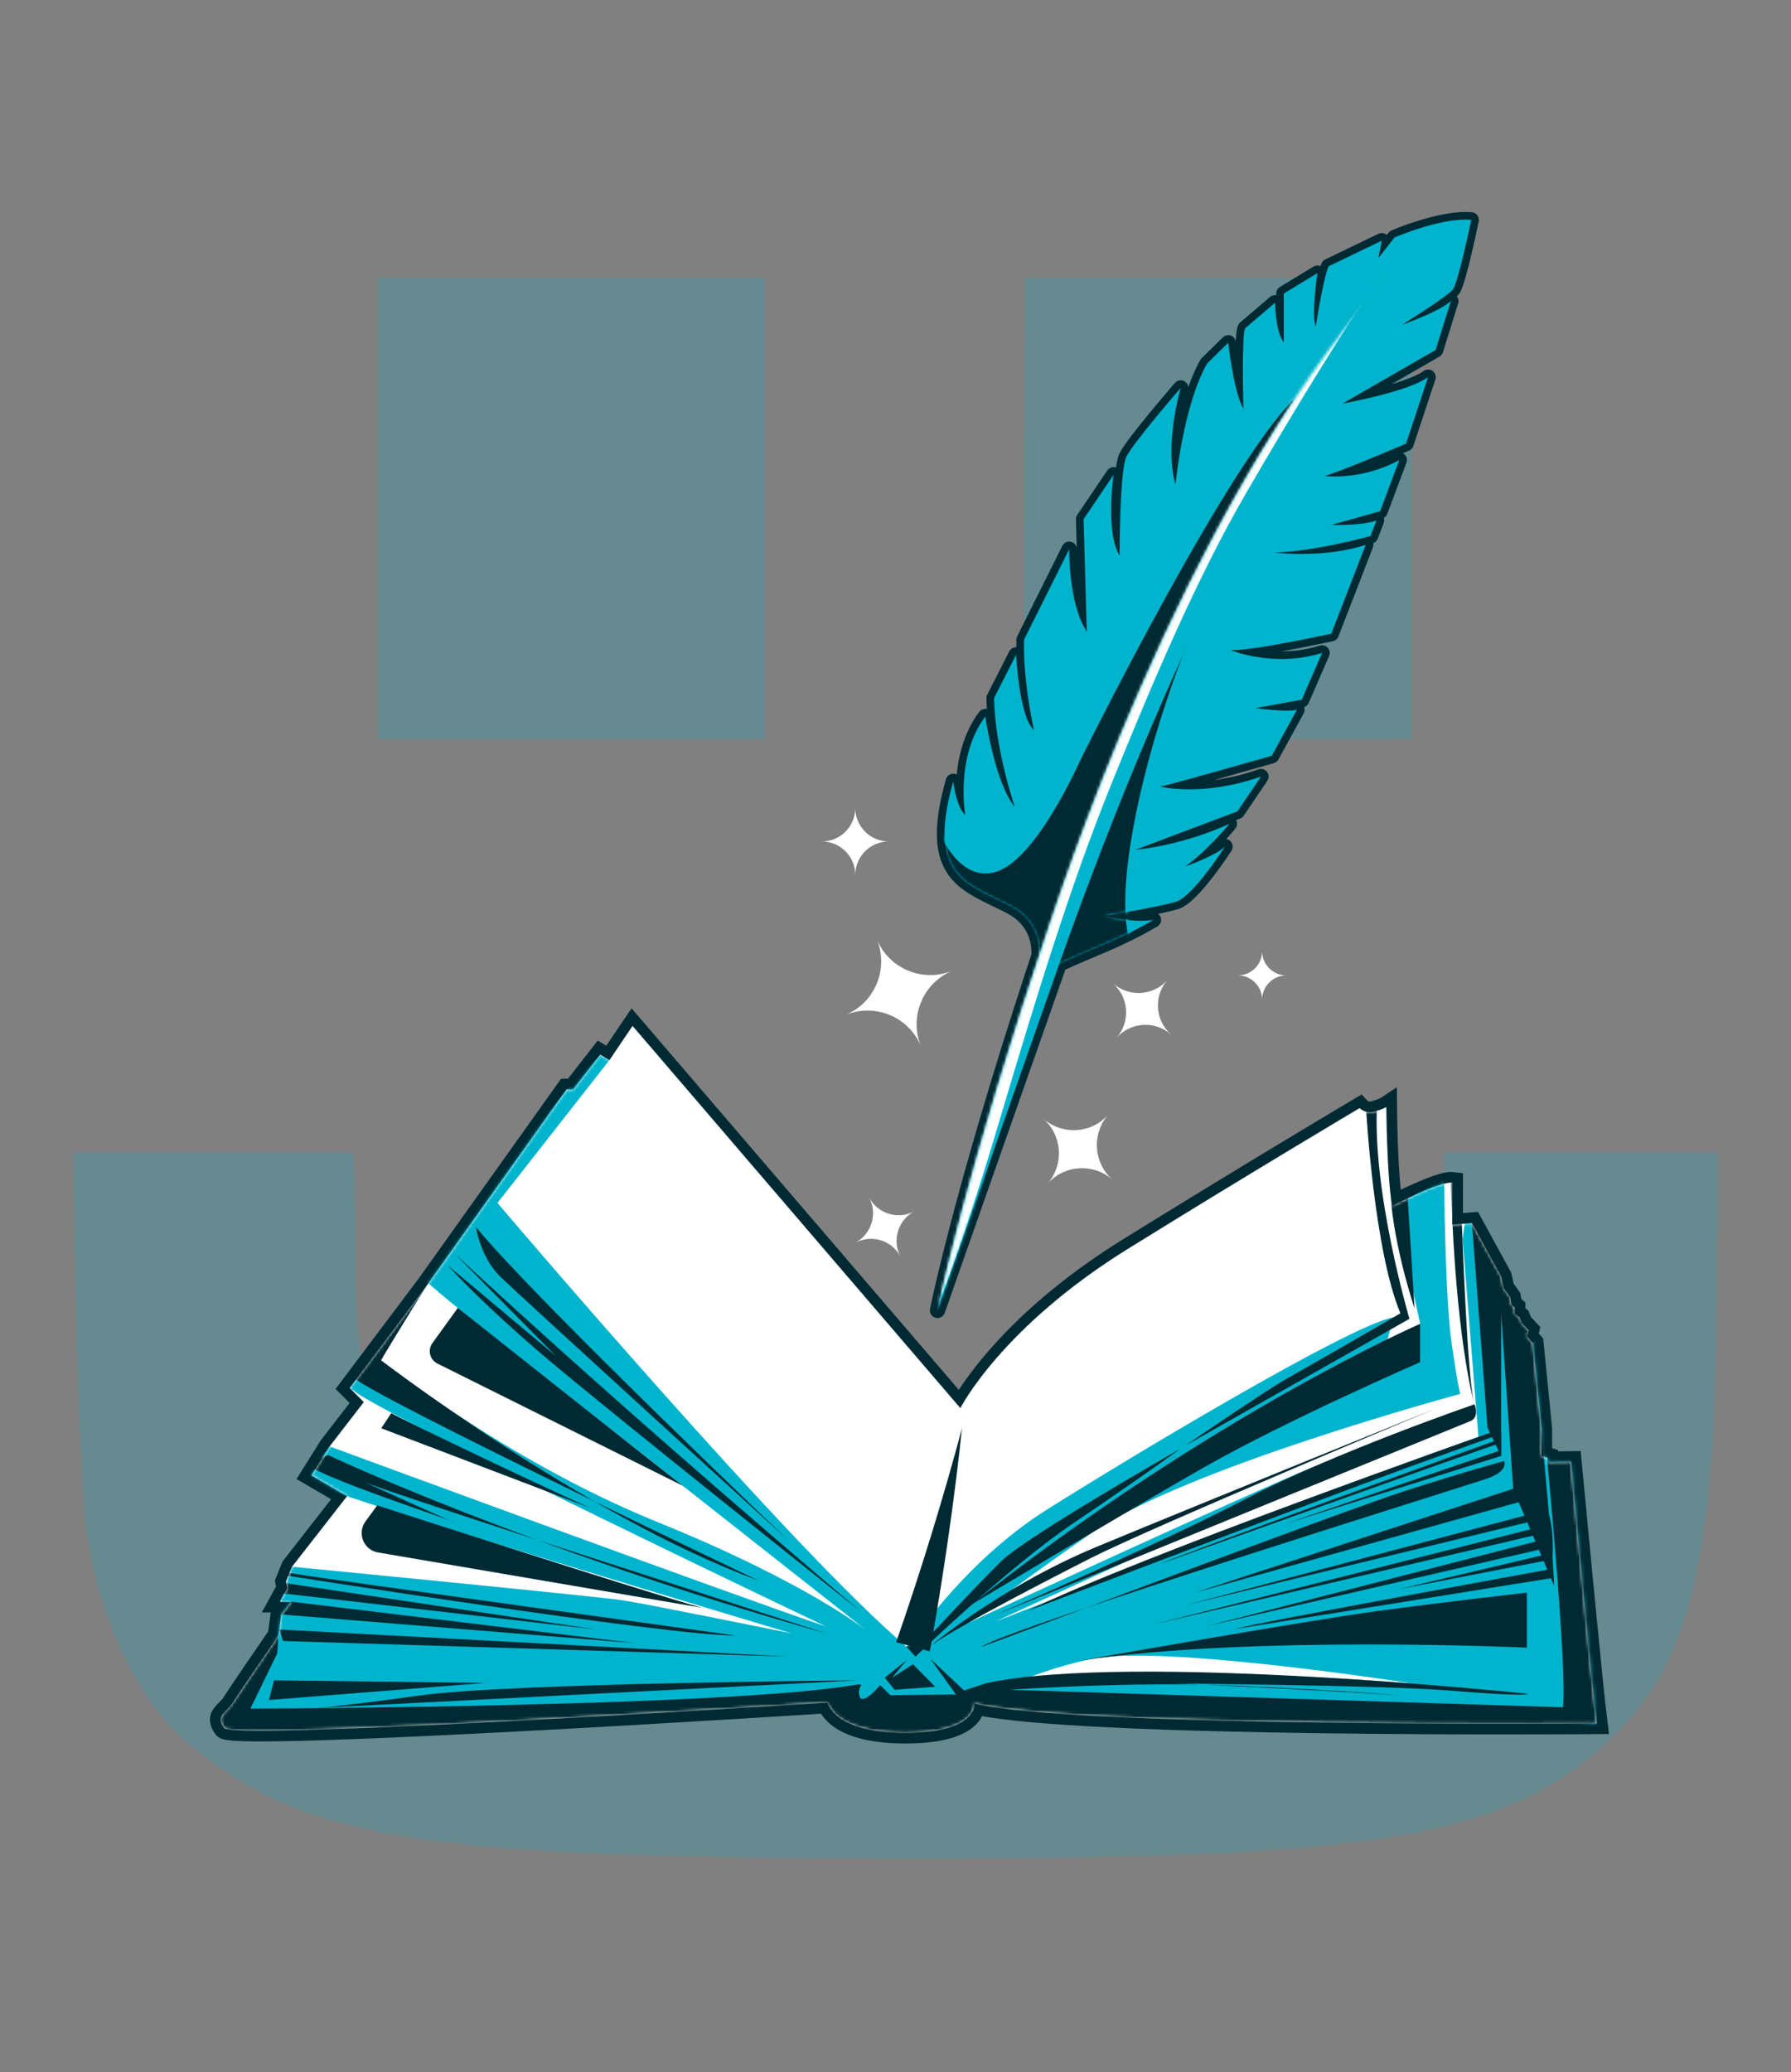 <svg width="586" height="678" viewBox="0 0 586 678" fill="none" xmlns="http://www.w3.org/2000/svg">
<rect x="0" y="0" width="586" height="678" fill="#808080" stroke="none"/>
<g opacity="0.2">
<path d="M250.293 241.774H123.593V91H250.293V241.774ZM462.089 241.774H334.759L335.39 91H462.089V241.774Z" fill="#00B4CD"/>
<path d="M561.897 406.274C561.897 508.177 554.753 542.283 526.807 569.111C493.189 600.929 452.426 608 302.193 608C137.673 608 100.482 602.385 61.821 570.566C43.961 555.801 30.303 525.23 27.572 494.035C26.101 474.903 24.63 436.013 24 377.159H115.611L116.241 397.748C116.241 447.243 118.342 457.849 129.898 467.208C142.085 475.734 151.33 477.814 186.42 478.646C195.034 479.27 212.894 479.27 240.84 479.27L293.789 479.894L397.586 478.438C469.866 476.982 472.597 472.823 472.597 377.159H562.107V406.274H561.897Z" fill="#00B4CD"/>
</g>
<mask id="mask0_8_203" style="mask-type:luminance" maskUnits="userSpaceOnUse" x="72" y="335" width="451" height="232">
<path d="M270.832 557.015C270.832 557.015 76.413 569.557 73.341 565.373C70.27 561.188 74.004 560.537 76.196 557.015C78.388 553.494 91.131 535.02 91.131 535.02L92.01 528.206L95.31 524.022H91.576L93.997 519.62L93.563 517.425L95.538 512.589L113.556 489.496L101.91 482.682L107.836 473.227L119.037 458.708L114.424 454.089L139.91 420.215L185.377 356.434H187.524L196.419 345.047L199.388 346.865L206.969 335.65L314.221 460.686C314.221 460.686 327.569 434.289 369.086 408.554C410.602 382.82 444.869 362.527 444.869 362.527C444.869 362.527 446.684 364.505 449.641 363.682C452.599 362.859 453.592 362.196 453.592 362.196C453.592 362.196 453.752 385.781 455.567 394.527C455.567 394.527 471.051 386.444 475.173 386.935V400.631L481.601 400.14L491.158 417.632L491.98 421.427L494.127 424.399L494.538 426.869L495.611 427.772V429.83L497.176 430.985L497.918 432.802L500.144 435.192L499.653 437.249L501.549 439.399L504.346 467.5V476.303L506.322 476.966V478.395L514.006 478.28C514.006 478.28 520.926 551.848 522.467 563.841C522.467 563.841 351.285 565.27 318.822 557.347C318.822 557.347 319.976 566.916 296.249 566.916C272.521 566.916 270.82 557.015 270.82 557.015H270.832Z" fill="white"/>
</mask>
<g mask="url(#mask0_8_203)">
<path d="M81.905 556.181C82.088 556.169 82.156 555.952 82.248 555.815C83.355 553.426 84.006 550.853 84.782 548.35C87.146 540.267 89.281 532.116 91.382 523.964C91.382 523.953 95.276 512.509 95.276 512.486L95.344 512.292L95.55 512.315C129.519 515.447 164.265 518.58 198.246 522.101C204.115 522.57 212.758 524.353 218.662 525.428C232.181 528 245.677 530.664 259.162 533.35L258.66 535.374C218.388 523.484 178.138 511.514 138.026 499.076C124.963 494.857 111.684 491.119 98.918 486.032L98.496 485.803C98.222 485.643 97.948 485.471 97.674 485.3L96.224 484.362L97.468 482.853L106.432 472.038L107.242 471.067C154.879 488.135 223.72 513.652 270.923 529.829L269.142 534.242C242.88 521.804 216.675 509.274 190.527 496.584C165.236 484.02 139.487 472.256 115.041 458.068L113.808 457.245C113.317 456.879 112.78 456.41 112.301 455.976L110.576 454.421L112.141 452.34C113.648 450.477 120.659 440.851 121.938 439.262L124.29 441.125C148.599 459.977 175.135 476.383 203.053 489.313C210.086 492.594 217.223 495.418 224.405 498.424C242.434 506.095 260.224 514.475 276.86 524.925C280.32 527.131 283.483 529.212 286.783 531.83L282.638 536.952C241.943 504.575 178.355 456.09 138.791 423.416C136.564 421.576 134.224 419.175 132.111 416.854L134.052 414.442C134.155 414.316 182.534 354.102 182.626 353.987L182.751 353.861L193.77 342.463L195.825 340.337L198.349 341.88C199.936 342.875 203.258 344.864 204.868 345.859L202.299 349.14L165.727 395.933L165.635 391.154C176.3 403.65 187.102 416.077 197.915 428.469C222.27 456.227 246.956 483.905 272.636 510.44C280.903 518.831 290.22 528.137 299.103 535.797L293.702 536.163L296.717 532.813L296.374 533.247C307.005 518.34 319.896 505.112 334.762 494.412C359.7 478.04 385.494 463.087 411.39 448.282C421.838 442.451 432.309 436.655 443.19 431.568C447.061 429.83 451.035 427.989 455.225 427.075L461.539 425.577C460.42 429.418 457.703 439.856 456.561 443.869L450.201 439.719L462.11 430.036L460.729 433.991L453.866 402.312L453.706 401.569C453.992 399.408 456.184 386.581 456.481 384.489C461.162 383.597 471.747 381.539 476.417 380.648L476.463 385.438C476.84 408.394 476.703 431.613 481.339 454.124L481.441 454.57L481.487 454.741C481.51 454.821 481.487 454.753 481.487 454.741L481.396 454.49L478.792 459.851C450.247 467.797 421.678 476.68 394.126 487.586C385.562 491.039 377.124 494.64 369.04 498.985C364.359 501.362 359.472 504.586 355.19 507.627C343.109 516.145 330.846 524.742 319.291 533.899L315.203 527.406C334.02 518.774 382.788 496.447 401.102 488.261C410.705 483.985 420.239 479.709 430.048 475.64L433.176 482.522L380.447 509.011C373.082 512.886 361.481 518.191 353.785 521.655L326.929 533.911L324.109 527.234C369.565 510.051 437.333 483.093 482.549 466.917L480.299 470.392L475.253 405.685L475.23 405.33L475.275 404.987C475.755 401.272 477.171 391.394 477.65 387.656C479.968 390.205 518.299 429.098 521.714 432.734C522.456 455.461 524.328 511.594 525.048 533.625C525.55 543.182 525.276 557.256 525.31 566.904V569.968L522.273 569.74L326.473 555.106L308.181 553.734L326.21 550.579C371.278 543.548 417.088 545.217 462.384 548.978L461.939 552.591C433.313 548.258 404.494 544.211 375.548 543.148C369.679 543.056 363.354 543.091 357.553 544.063C344.08 546.772 330.869 551.802 318.971 558.525L283.038 562.217L282.752 562.252L282.501 562.137L267.372 555.186C269.633 555.403 218.821 557.461 219.267 557.553C181.164 559.108 135.639 561.383 97.811 562.103C92.501 562.091 87.135 562.503 81.859 561.863C78.137 560.662 78.24 558.445 81.939 556.181H81.905ZM81.905 556.181C80.683 556.993 79.222 557.976 79.108 559.542C79.256 560.868 80.74 561.394 81.848 561.771C87.112 562.343 92.467 561.874 97.765 561.828C122.063 561.063 146.338 559.794 170.614 558.559C203.121 556.993 235.698 554.923 268.16 553.403L283.346 560.217L282.798 560.125L318.697 556.124C326.587 550.785 341.282 545.171 352.461 542.393L356.982 541.353C361.401 540.553 366.494 540.244 370.958 540.244C401.651 540.438 432.149 544.737 462.487 548.978L462.042 552.591C450.795 551.711 439.491 551.048 428.198 550.568C400.006 549.299 371.746 549.619 343.691 552.717C338.119 553.346 332.479 554.054 327.055 555.038L326.781 550.51L522.661 564.035L519.624 566.87C519.715 560.845 519.544 547.789 519.533 542.005C518.573 516.19 516.473 460.514 515.491 434.14L516.381 436.221L477.628 396.939L483.165 395.098L481.738 405.845C481.704 402.049 487.013 470.769 487.048 469.832L487.265 472.427C441.272 488.935 372.991 516.35 326.713 533.979L323.892 527.303L350.634 515.013C352.895 513.927 365.249 508.348 367.339 507.319C373.527 504.175 422.477 479.435 429.751 475.754L432.879 482.636C423.334 486.638 413.742 490.959 404.208 495.235C372.465 509.525 322.168 532.733 290.517 547.229C301.752 537.992 320.809 522.49 332.422 514.281C341.613 507.742 350.702 500.859 360.305 494.915C363.217 493.165 367.384 490.97 370.433 489.461C404.517 473.364 440.575 462.527 476.726 452.215L474.122 457.576C473.985 457.245 474.019 457.291 473.985 457.199L473.94 457.039L473.871 456.81L473.78 456.445C473.243 454.101 472.604 450.34 472.215 447.939C468.733 427.235 468.916 406.313 468.504 385.438L473.232 389.325L460.706 391.748L463.88 388.467L461.688 402.049L461.654 400.563L468.527 432.231L469.053 434.631C462.772 439.707 451.845 448.613 445.599 453.666C447.198 447.779 450.498 435.775 452.096 429.887L456.641 434.86C454.974 435.226 453.364 435.832 451.765 436.449C439.182 441.742 427.239 448.522 415.261 455.13C394.64 466.722 374.247 478.875 354.071 491.279C347.448 495.395 340.78 499.362 334.66 504.186C322.625 513.641 311.709 525.085 302.826 537.546L302.654 537.798L302.483 537.98L299.457 541.319L296.865 544.188L294.056 541.685C284.99 533.853 275.49 524.376 267.064 515.79C229.189 476.417 193.29 435.192 157.859 393.623L159.766 391.2L196.453 344.51L197.435 349.963L194.466 348.145L199.045 347.562L187.992 358.926C188.894 357.36 139.487 419.346 139.59 418.878L139.533 414.316C140.561 415.402 142.034 416.728 143.461 417.986C182.58 450.431 246.431 499.465 286.692 531.716L282.547 536.837C279.761 534.596 276.427 532.39 273.344 530.401C257.084 520.089 239.626 511.777 221.95 504.175C185.549 489.69 151.465 469.752 120.636 445.572L124.758 445.069L116.685 455.747L116.525 452.112C116.742 452.249 116.891 452.386 117.119 452.569C122.68 456.227 128.663 459.257 134.555 462.412C179.634 485.792 225.455 507.799 271.186 529.909L269.404 534.322C215.933 515.436 160.303 494.583 107.197 474.862L109.206 474.325L100.152 485.06L99.946 482.613C100.106 482.67 100.277 482.762 100.414 482.853L100.688 482.979C113.203 487.998 126.174 491.816 138.962 496.046C178.949 508.816 219.084 521.118 259.242 533.339L258.74 535.362C245.278 532.573 231.804 529.795 218.319 527.108C215.133 526.457 206.341 524.742 203.144 524.262C199.102 523.736 181.792 521.826 177.556 521.369C177.818 521.198 94.34 513.046 95.744 512.612L91.725 524.022C89.555 532.081 87.295 540.29 84.851 548.327C84.04 550.831 83.355 553.391 82.225 555.769C82.133 555.907 82.065 556.124 81.882 556.135L81.905 556.181Z" fill="#002A33"/>
<path d="M258.032 541.993C202.379 540.416 145.642 543.034 89.715 540.793C88.528 537.374 86.906 532.23 85.719 528.777C143.119 531.258 200.952 538.746 258.02 541.993H258.032ZM258.032 541.993C202.014 538.895 146.887 540.45 91.165 537.112L95.173 531.864L96.406 535.625L92.753 532.893C148.085 534.242 202.436 540.393 258.043 541.993H258.032Z" fill="#002A33"/>
<path d="M207.609 537.557C179.372 535.18 150.495 535.728 121.801 534.196C109.275 533.568 96.669 532.584 84.235 531.578C86.895 528.297 90.949 523.027 93.563 519.78C113.545 522.158 134.144 525.188 153.84 528.869C172.007 532.184 189.751 535.408 207.609 537.546V537.557ZM207.609 537.557C169.723 532.813 132.385 532.847 94.819 527.977L98.427 526.491L95.139 530.675L92.33 524.216C131.072 526.971 168.593 534.562 207.609 537.557Z" fill="#002A33"/>
<path d="M240.562 535.065C192.057 528.377 143.381 525.816 95.116 518.717C94.225 518.58 92.947 518.511 92.604 518.5C94.99 517.974 96.075 514.784 94.636 512.806C94.579 512.726 94.465 512.566 94.282 512.372L91.987 511.149C126.608 516.579 168.809 523.576 203.361 529.44C215.739 531.452 228.07 533.865 240.562 535.065ZM240.562 535.065C221.699 535.58 202.859 533.27 184.099 531.51C152.87 528.194 121.789 523.816 90.743 519.06L89.373 518.854L88.436 517.836C85.822 514.875 87.957 510.76 91.725 510.577C141.463 516.099 191.166 528.046 240.539 535.077L240.562 535.065Z" fill="#002A33"/>
<path d="M92.01 517.745C126.471 520.169 161.353 524.124 195.677 529.166L194.638 537.077C185.903 536.083 177.179 535.019 168.455 533.911C142.536 530.504 115.909 526.548 90.263 521.381L89.738 521.278L89.989 520.878L91.999 517.734L92.01 517.745ZM92.01 517.745L90.617 521.198L90.355 520.695C103.075 521.026 117.165 521.929 129.93 522.81C151.728 524.456 173.891 526.582 195.562 529.143L194.523 537.054C160.052 531.864 126.219 525.336 92.033 517.734L92.01 517.745Z" fill="#002A33"/>
<path d="M506.276 513.561C478.37 519.174 435.152 527.474 407.702 533.408L406.15 533.773L404.779 534.139L404.06 531.636C429.728 527.177 481.384 518.363 507.064 514.03L505.123 516.03C505.705 509.205 506.413 501.545 503.936 495.098C503.285 493.954 503.228 493.657 501.949 492.948C499.871 491.668 496.879 490.159 494.984 489.701C499.768 488.604 390.838 524.422 391.991 524.182L390.084 517.882L495.943 487.884L499.071 487.003C499.814 488.753 501.481 492.651 502.234 494.434L503.913 498.379L499.756 499.488L389.114 528.926L387.195 521.312C415.478 514.407 472.364 500.608 500.658 493.806L507.487 492.159C506.859 494.149 505.043 499.705 504.449 501.58L503.776 503.66L501.663 504.186C470.903 511.926 408.924 527.44 378.152 535.1L376.405 527.897C409.187 520.34 471.942 505.958 504.723 498.482C505.363 500.848 506.265 504.163 506.904 506.519L503.798 507.296L395.097 534.459L393.955 529.749L449.196 517.528L504.472 505.467L505.865 505.158L506.082 506.541C506.196 507.296 506.47 509.011 506.573 509.742L505.397 510.005C492.723 512.841 472.387 517.436 459.907 520.215C459.256 520.352 457.931 520.66 457.281 520.798C456.059 520.981 457.269 518.18 456.869 519.346L457.258 519.277C473.631 516.259 490.017 513.389 506.345 510.44V510.497L506.253 513.561H506.276ZM506.276 513.561V510.497C490.382 513.984 473.837 517.356 457.749 520.695L457.372 520.775C456.961 521.918 458.114 519.266 456.995 519.323C460.169 518.557 465.365 517.254 468.619 516.453L480.688 513.458L504.815 507.467L503.833 508.954L503.479 506.976L505.077 508.05C477.674 514.704 422.478 527.966 395.051 534.471L393.909 529.761L502.246 501.168L499.985 505.078L499.425 503.1L503.205 505.341C472.044 512.795 409.278 527.737 378.106 535.111L376.359 527.909C407.12 520.055 468.996 504.324 499.756 496.549L496.97 499.167L497.85 496.435L502.52 501.465C474.259 508.371 417.339 522.158 389.056 528.949L387.138 521.335L497.884 492.285L495.406 497.338L493.556 492.914L497.964 495.04L391.877 524.227L389.97 517.928C390.632 517.757 494.241 484.568 494.801 484.42C496.856 484.523 498.683 485.414 500.464 486.26C502.862 487.609 504.963 488.387 506.961 490.49C510.615 495.315 510.421 501.763 510.467 507.387C510.387 511.057 510.033 514.727 509.53 518.397L507.806 518.66L456.15 526.514L404.471 534.231L403.752 531.727C404.631 531.475 406.252 531.087 407.132 530.927C439.457 524.707 473.848 519.014 506.253 513.572L506.276 513.561Z" fill="#002A33"/>
<path d="M447.038 363.728C448.5 374.806 450.132 385.872 452.199 396.836C454.448 408.36 456.903 420.204 461.813 430.79C451.936 436.838 434.078 447.596 424.099 453.483C412.612 460.537 401.045 468.746 389.924 476.314L385.733 469.58C402.655 459.954 423.859 448.145 441.066 438.793C445.668 436.243 454.997 431.225 459.644 428.755L458.194 432.345C455.111 420.501 452.838 408.634 451.206 396.539C449.733 384.5 448.865 372.256 450.304 360.184L450.852 360.435L447.038 363.728ZM447.038 363.728L450.406 359.978L450.943 359.372V360.229C451 372.256 452.838 384.123 455.236 395.864C457.805 408.325 461.048 420.775 464.862 432.871C453.832 439.559 437.538 448.979 426.302 455.576C415.546 461.646 400.303 470.575 389.627 476.485L385.437 469.752C397.117 462.012 408.193 454.078 420.491 447.116C429.488 442.062 447.677 432.082 456.755 427.189L455.567 430.756C453.398 425.245 452.245 419.655 451.16 414.087C448.146 397.487 447.084 380.568 447.027 363.716L447.038 363.728Z" fill="#002A33"/>
<path d="M123.422 447.481C125.991 437.158 131.483 427.395 136.633 418.157L142.89 422.65C134.977 433.019 126.436 442.806 116.708 451.563L114.744 448.808C117.553 448.339 120.396 448.099 123.422 447.493V447.481ZM123.422 447.481C119.871 449.997 114.824 452.775 110.816 454.832C118.135 441.548 126.962 429.155 136.907 417.769L143.164 422.261C137.272 431.156 130.558 439.536 123.422 447.481Z" fill="#002A33"/>
<path d="M122.463 443.377C163.055 469.649 204.252 495.966 249.514 513.366L246.442 520.672C213.01 504.723 179.394 488.044 146.921 470.255C136.416 464.367 125.694 458.719 115.852 451.746L114.893 450.877L114.402 450.431L114.904 449.985L122.463 443.366V443.377ZM122.463 443.377C120.099 445.984 117.918 448.499 115.795 450.9L115.806 450.008L116.651 450.614L117.633 451.185C125.888 455.701 140.321 462.081 148.976 466.185C180.342 480.601 218.913 498.619 249.856 513.504L246.785 520.809C223.777 512.052 202.071 500.173 181.358 486.98C160.805 473.742 140.96 459.36 122.474 443.377H122.463Z" fill="#002A33"/>
<path d="M194.763 493.954C182.831 490.707 171.379 485.872 159.926 481.253C148.907 476.611 137.866 471.787 127.179 466.402L126.608 466.093L126.276 465.899C126.197 465.853 125.945 465.705 125.728 465.556L131.346 464.527C130.25 466.185 129.165 467.843 128.058 469.477L126.162 463.533C149.341 472.256 172.441 483.448 194.763 493.943V493.954ZM194.763 493.954C169.426 485.929 143.278 478.966 118.683 469.249C120.533 466.459 122.84 462.835 124.724 460.114L130.341 459.085C130.284 459.04 130.193 458.994 130.284 459.04C130.387 459.108 130.775 459.314 130.889 459.371C152.481 470.243 173.993 481.573 194.752 493.954H194.763Z" fill="#002A33"/>
<path d="M107.277 476.017C160.84 497.27 215.921 515.241 271.425 530.698L269.199 538.095C223.435 523.587 172.703 507.216 127.681 491.13C124.552 489.987 121.447 488.867 118.215 487.575L120.476 482.339C127.247 485.551 142.331 492.891 148.908 495.875C149.056 495.944 149.067 495.932 148.908 495.898C148.793 495.875 148.668 495.852 148.542 495.852C148.188 495.909 148.816 495.715 147.663 496.001C145.014 500.677 148.085 499.305 147.012 499.499C147.104 499.59 147.195 499.682 147.309 499.739C147.537 499.853 147.412 499.785 147.378 499.773C146.476 499.396 144.466 498.63 143.53 498.287C135.457 495.178 127.224 492.057 119.232 488.741C114.413 486.706 109.572 484.683 104.913 482.293C103.235 481.39 101.488 480.51 100.06 479.058L100.517 478.864L107.254 476.028L107.277 476.017ZM107.277 476.017L100.825 479.458L100.928 478.921C106.729 482.476 113.694 484.202 120.077 486.535C126.665 488.73 133.265 490.856 139.899 492.925C141.588 493.451 145.745 494.755 147.366 495.303C148.165 495.601 149.193 495.806 149.89 496.378C148.828 496.584 151.922 495.212 149.262 499.911C148.097 500.208 148.713 500.013 148.348 500.059C147.891 500.036 147.457 499.842 147.035 499.693C137.295 495.749 127.75 491.691 118.124 487.529L120.385 482.293C168.182 497.876 223.72 514.864 271.563 530.744L269.336 538.141C255.406 534.139 241.578 529.806 227.819 525.268C186.702 511.515 145.916 495.749 107.277 476.028V476.017Z" fill="#002A33"/>
<path d="M508.457 518.74C504.015 508.268 498.946 497.956 494.264 487.426C492.574 470.826 490.599 446.693 489.08 429.807L493.236 429.658C493.362 438.496 494.001 480.601 494.116 488.581C491.604 483.505 486.591 473.376 484.102 468.357L483.873 467.9L483.828 467.328C482.343 450.637 479.466 417.094 478.084 400.403L481.875 403.661L478.587 403.935L481.864 400.266C482.789 418.592 483.417 437.032 485.552 455.244L485.815 456.936C485.929 457.37 486.02 457.816 486.111 458.251L478.724 460.537C477.616 456.536 476.885 452.637 476.166 448.602C472.364 425.028 470.594 401.352 470.811 377.446C470.925 375.514 471.085 373.068 472.843 371.753C474.785 370.221 477.73 370.896 478.941 373.034C479.637 374.223 479.877 375.4 480.197 376.612C480.893 379.539 481.339 382.568 481.818 385.495C480.87 385.986 463.903 394.698 462.384 395.487L464.474 391.794C465.616 410.578 467.134 437.924 468.196 456.845C462.087 436.392 439.879 381.539 458.788 365.305C459.199 364.928 460.089 364.505 460.592 364.196L461.733 364.402L482.138 368.095L483.565 368.358L484.25 369.558C492.152 383.254 507.989 410.852 515.799 424.594L516.61 426.023L515.536 427.177L502.953 440.656L503.433 439.216C505.374 465.705 507.897 492.194 508.491 518.751L508.457 518.74ZM508.457 518.74C506.687 496.321 502.166 462.275 499.676 439.582L499.585 438.793L500.156 438.141L512.282 424.239L512.019 426.823C503.73 413.356 487.185 386.181 478.998 372.656L481.11 374.108L460.637 370.873L462.773 370.507C462.887 370.438 462.852 370.461 462.841 370.473C462.773 370.564 462.658 370.598 462.578 370.701C452.679 381.505 462.259 413.847 466.369 426.812L459.107 428.252C458.422 418.043 457.212 399.968 456.584 389.771C457.109 389.508 474.499 380.453 475.709 379.836L473.643 383.94C473.334 382.111 472.98 380.19 472.569 378.475C472.432 377.915 472.318 377.458 472.135 376.978C472.193 377.104 472.364 377.355 472.478 377.504C474.042 379.504 477.525 379.127 478.644 376.863L478.758 376.612C478.918 376.155 478.815 376.406 478.792 376.703C478.29 388.502 479.34 400.78 479.968 412.647C481.03 427.109 482.4 441.571 485.495 455.736C485.7 456.627 485.94 457.611 486.146 458.354L478.758 460.64C478.084 458.068 477.73 455.141 477.468 452.557C475.732 434.094 475.298 415.608 474.67 397.099C476.337 396.984 479.683 396.744 481.339 396.63L484.89 396.379L485.129 399.888C486.294 416.58 488.544 450.214 489.605 466.917L489.331 465.876L493.682 475.159L488.395 476.371L489.092 429.693L493.248 429.544C493.979 445.927 495.52 471.707 495.977 486.74C500.179 497.327 504.015 508.13 508.48 518.774L508.457 518.74Z" fill="#002A33"/>
<path d="M279.395 551.288C263.101 553.769 246.614 554.672 230.171 555.632C197.252 557.324 164.311 558.067 131.358 558.765C114.63 559.096 97.914 559.336 81.174 559.485L81.505 558.81L90.195 540.724L90.138 540.919L90.549 534.974L91.542 535.408L60.77 569.031V567.876L68.283 575.742C62.985 575.239 263.044 562.514 261.32 562.526L326.427 573.741L325.788 573.707C374.703 570.186 473.289 563.372 522.216 560.091L518.722 564.206L510.101 478.658L514.052 482.19L506.367 482.316L510.215 478.006C512.43 504.038 515.433 530.035 515.491 556.204C515.376 557.781 515.114 561.04 515 562.629C467.945 561.131 377.261 558.033 330.229 556.295L330.092 549.356C351.456 548.041 372.751 547.515 394.137 548.064C415.535 548.83 436.648 550.179 457.977 551.917L457.589 557.244C427.947 555.266 398.259 553.403 368.583 552.305C358.786 552.031 348.932 551.528 339.158 552.248L338.919 548.533C385.916 549.447 433.028 549.116 479.934 552.603C486.34 553.06 493.43 553.814 499.482 553.529C499.448 553.563 499.505 553.494 499.345 553.654C499.288 553.883 499.06 553.677 499.277 554.512L499.859 554.889C452.085 550.019 404.014 546.2 355.966 547.378C347.265 547.812 336.898 548.315 328.368 549.813C328.368 549.813 322.853 550.716 322.91 550.705L315.443 553.117L315.386 553.14L315.34 553.106L304.367 542.748L304.481 542.645L312.817 554.317L312.885 554.409H312.771C312.771 554.409 291.293 554.615 291.282 554.592L287.936 551.288C286.794 552.763 285.219 554.386 283.517 555.403C282.935 555.712 282.216 555.998 281.576 555.678C280.754 554.375 280.903 552.66 281.69 551.379C281.782 551.311 281.793 551.162 281.656 551.128C280.914 550.956 280.126 551.173 279.384 551.265L279.395 551.288ZM279.395 551.288C280.138 551.196 280.925 550.979 281.668 551.139C281.805 551.162 281.805 551.334 281.702 551.402C280.925 552.671 280.788 554.409 281.599 555.678C282.227 555.987 282.935 555.701 283.517 555.392C285.276 554.386 286.669 552.728 287.982 551.265L291.339 554.557C291.236 554.535 312.817 554.306 312.794 554.295L312.748 554.386L304.39 542.736L304.504 542.633C304.504 542.633 315.774 553.128 315.408 552.934L322.876 550.499L328.357 549.584C336.863 548.064 347.288 547.515 355.978 547.069C404.071 545.594 452.154 549.093 500.042 553.357L500.533 553.403L500.624 553.734C500.864 554.603 500.601 554.409 500.521 554.66C500.339 554.843 500.373 554.786 500.316 554.832C500.247 554.878 500.156 554.912 500.087 554.946C499.242 555.175 498.352 555.152 497.495 555.186C491.592 555.221 485.7 554.786 479.82 554.409C432.925 551.562 385.882 552.534 338.93 552.26L338.69 548.544L342.538 548.224C361.196 547.561 379.842 548.487 398.476 549.104C418.31 549.882 438.12 550.83 457.943 551.905L457.554 557.233C447.027 556.467 436.396 555.906 425.812 555.403C394.069 553.586 362.303 553.997 330.629 556.272L330.492 549.333C375.583 550.522 466.438 553.151 511.517 554.569L507.475 557.976C507.909 551.574 507.429 545.103 507.11 538.666C505.854 517.265 504.004 495.829 502.04 474.473C505.488 474.416 510.683 474.371 513.972 474.325L517.58 474.279L517.923 477.857L526.212 563.429L526.589 567.316L522.718 567.545C473.357 570.46 374.852 576.439 325.514 578.966L260.567 566.87C263.067 566.927 67.233 577.205 67.701 577.251L67.267 577.274L66.981 576.965L59.571 568.997L59.034 568.414L59.571 567.842L90.743 534.596L91.862 533.408L91.736 535.031L91.268 540.964V541.067L91.222 541.159L82.385 559.176L81.962 558.502C98.439 558.49 114.915 558.387 131.392 558.193C164.345 557.816 197.287 557.027 230.205 555.461C246.648 554.546 263.136 553.689 279.43 551.253L279.395 551.288Z" fill="#002A33"/>
</g>
<path d="M270.832 557.015C270.832 557.015 76.413 569.557 73.341 565.373C70.27 561.188 74.004 560.537 76.196 557.015C78.388 553.494 91.131 535.02 91.131 535.02L92.01 528.206L95.31 524.022H91.576L93.997 519.62L93.563 517.425L95.538 512.589L113.556 489.496L101.91 482.682L107.836 473.227L119.037 458.708L114.424 454.089L139.91 420.215L185.377 356.434H187.524L196.419 345.047L199.388 346.865L206.969 335.65L314.221 460.686C314.221 460.686 327.569 434.289 369.086 408.554C410.602 382.82 444.869 362.527 444.869 362.527C444.869 362.527 446.684 364.505 449.641 363.682C452.599 362.859 453.592 362.196 453.592 362.196C453.592 362.196 453.752 385.781 455.567 394.527C455.567 394.527 471.051 386.444 475.173 386.935V400.631L481.601 400.14L491.158 417.632L491.98 421.427L494.127 424.399L494.538 426.869L495.611 427.772V429.83L497.176 430.985L497.918 432.802L500.144 435.192L499.653 437.249L501.549 439.399L504.346 467.5V476.303L506.322 476.966V478.395L514.006 478.28C514.006 478.28 520.926 551.848 522.467 563.841C522.467 563.841 351.285 565.27 318.822 557.347C318.822 557.347 319.976 566.916 296.249 566.916C272.521 566.916 270.82 557.015 270.82 557.015H270.832Z" stroke="#002A33" stroke-width="7" stroke-miterlimit="10"/>
<path d="M270.832 557.015C270.832 557.015 76.413 569.557 73.341 565.373C70.27 561.188 74.004 560.537 76.196 557.015C78.388 553.494 91.131 535.02 91.131 535.02L92.01 528.206L95.31 524.022H91.576L93.997 519.62L93.563 517.425L95.538 512.589L113.556 489.496L101.91 482.682L107.836 473.227L119.037 458.708L114.424 454.089L139.91 420.215L185.377 356.434H187.524L196.419 345.047L199.388 346.865L206.969 335.65L314.221 460.686C314.221 460.686 327.569 434.289 369.086 408.554C410.602 382.82 444.869 362.527 444.869 362.527C444.869 362.527 446.684 364.505 449.641 363.682C452.599 362.859 453.592 362.196 453.592 362.196C453.592 362.196 453.752 385.781 455.567 394.527C455.567 394.527 471.051 386.444 475.173 386.935V400.631L481.601 400.14L491.158 417.632L491.98 421.427L494.127 424.399L494.538 426.869L495.611 427.772V429.83L497.176 430.985L497.918 432.802L500.144 435.192L499.653 437.249L501.549 439.399L504.346 467.5V476.303L506.322 476.966V478.395L514.006 478.28C514.006 478.28 520.926 551.848 522.467 563.841C522.467 563.841 351.285 565.27 318.822 557.347C318.822 557.347 319.976 566.916 296.249 566.916C272.521 566.916 270.82 557.015 270.82 557.015H270.832Z" fill="white"/>
<mask id="mask1_8_203" style="mask-type:luminance" maskUnits="userSpaceOnUse" x="72" y="335" width="451" height="232">
<path d="M270.832 557.015C270.832 557.015 76.413 569.557 73.341 565.373C70.27 561.188 74.004 560.537 76.196 557.015C78.388 553.494 91.131 535.02 91.131 535.02L92.01 528.206L95.31 524.022H91.576L93.997 519.62L93.563 517.425L95.538 512.589L113.556 489.496L101.91 482.682L107.836 473.227L119.037 458.708L114.424 454.089L139.91 420.215L185.377 356.434H187.524L196.419 345.047L199.388 346.865L206.969 335.65L314.221 460.686C314.221 460.686 327.569 434.289 369.086 408.554C410.602 382.82 444.869 362.527 444.869 362.527C444.869 362.527 446.684 364.505 449.641 363.682C452.599 362.859 453.592 362.196 453.592 362.196C453.592 362.196 453.752 385.781 455.567 394.527C455.567 394.527 471.051 386.444 475.173 386.935V400.631L481.601 400.14L491.158 417.632L491.98 421.427L494.127 424.399L494.538 426.869L495.611 427.772V429.83L497.176 430.985L497.918 432.802L500.144 435.192L499.653 437.249L501.549 439.399L504.346 467.5V476.303L506.322 476.966V478.395L514.006 478.28C514.006 478.28 520.926 551.848 522.467 563.841C522.467 563.841 351.285 565.27 318.822 557.347C318.822 557.347 319.976 566.916 296.249 566.916C272.521 566.916 270.82 557.015 270.82 557.015H270.832Z" fill="white"/>
</mask>
<g mask="url(#mask1_8_203)">
<path d="M81.905 556.181C83.047 556.684 91.576 524.01 91.576 524.01L95.527 512.578C95.527 512.578 195.266 522.261 203.829 523.576C212.393 524.89 258.968 534.379 258.968 534.379C258.968 534.379 103.44 487.941 98.827 483.985L107.836 473.204C107.836 473.204 240.79 522.204 270.181 532.093C270.181 532.093 120.579 460.88 114.424 454.067L122.474 443.366C122.474 443.366 164.288 477.343 215.042 497.921C265.785 518.511 284.682 534.345 284.682 534.345C284.682 534.345 238.929 498.379 214.574 479.138C190.219 459.897 141.897 422.616 136.838 416.671L185.389 356.399L196.43 345.013L199.399 346.83L162.769 393.566C162.769 393.566 258.877 506.85 296.603 538.735L299.628 535.397C299.628 535.397 316.539 510.28 342.47 493.931C368.401 477.583 441.409 433.602 455.967 430.962L452.747 442.783L464.668 433.099L457.806 401.432L459.998 387.85L472.524 385.426C472.524 385.426 472.741 424.136 474.944 439.319C477.137 454.49 477.799 456.033 477.799 456.033C477.799 456.033 387.492 480.372 357.039 501.602C326.587 522.832 316.859 530.915 316.859 530.915C316.859 530.915 409.609 488.101 431.509 479.138L368.675 510.806L325.457 530.595C325.457 530.595 450.075 482.133 464.679 476.908C479.283 471.684 483.725 470.106 483.725 470.106L478.553 405.41L480.003 394.664L518.665 434.037L522.513 543.136V566.893L326.667 552.82C326.667 552.82 345.998 549.081 381.806 547.984C417.613 546.886 462.247 550.796 462.247 550.796C462.247 550.796 380.219 537.923 357.176 542.736C334.134 547.549 318.868 557.335 318.868 557.335L282.946 561.188L267.794 554.306C267.794 554.306 88.322 563.829 81.951 561.851C75.579 559.874 81.951 556.192 81.951 556.192L81.905 556.181Z" fill="#00B4CD"/>
<path d="M258.032 541.993L92.615 536.883L91.371 533.122L258.032 541.993Z" fill="#002A33"/>
<path d="M207.609 537.557L92.01 528.194L95.299 524.021L207.609 537.557Z" fill="#002A33"/>
<path d="M240.562 535.065C240.562 535.065 105.301 516.419 97.719 515.104C90.138 513.789 91.371 515.104 91.371 515.104C91.371 515.104 219.963 535.397 240.562 535.065Z" fill="#002A33"/>
<path d="M92.01 517.745L195.094 533.122L90.309 521.049L92.01 517.745Z" fill="#002A33"/>
<path d="M506.276 513.561C506.276 513.561 407.679 531.498 404.277 532.927L507.44 516.339C507.44 516.339 510.261 495.097 503.889 491.142C497.518 487.186 495.097 487.072 495.097 487.072L390.974 521.049L496.947 491.45L498.808 495.863L388.12 525.107L501.583 497.612L500.704 500.345L377.25 531.475L502.462 502.22L503.01 504.198L394.491 532.081L504.769 506.736L505.1 508.713C505.1 508.713 456.766 520.146 457.097 520.043C457.428 519.94 506.31 510.474 506.31 510.474L506.264 513.538L506.276 513.561Z" fill="#002A33"/>
<path d="M447.038 363.728C447.038 363.728 449.642 409.366 458.205 429.658C458.205 429.658 440.735 439.89 420.639 451.266C413.937 455.061 387.686 473.044 387.686 473.044L461.163 431.476C461.163 431.476 448.637 389.085 450.623 360.218L447.038 363.739V363.728Z" fill="#002A33"/>
<path d="M123.422 447.481C123.205 446.818 139.898 420.204 139.898 420.204L115.349 450.442L123.422 447.47V447.481Z" fill="#002A33"/>
<path d="M122.463 443.377C122.463 443.377 190.31 495.806 248.143 517.093C248.143 517.093 121.115 456.547 115.349 450.454L122.463 443.389V443.377Z" fill="#002A33"/>
<path d="M194.763 493.954C194.272 494.32 130.341 463.967 128.035 462.321L124.735 467.271L194.752 493.954H194.763Z" fill="#002A33"/>
<path d="M107.277 476.017C107.277 476.017 172.829 506.964 270.386 534.413C270.386 534.413 130.513 489.541 119.3 484.922C119.3 484.922 148.953 498.413 148.462 497.933C147.971 497.452 104.639 483.265 100.688 479.149L107.277 476.017Z" fill="#002A33"/>
<path d="M508.457 518.74L495.109 487.072L491.158 429.67V476.348L486.705 467.111L481.601 400.14L478.313 400.391C478.313 400.391 480.117 452.272 482.423 459.44C482.423 459.44 477.148 441.708 475.173 398.985C473.197 356.262 477.479 383.311 477.479 383.311L460.591 392.046L462.818 428.023C462.818 428.023 455.956 407.857 454.871 389.816C453.786 371.776 461.174 367.649 461.174 367.649L481.612 371.113L513.892 425.714L501.537 439.41C501.537 439.41 508.617 510.508 508.457 518.751V518.74Z" fill="#002A33"/>
<path d="M279.395 551.288C237.102 558.501 81.928 559.005 81.928 559.005L90.697 540.953L91.131 535.019L60.153 568.448L67.621 576.37L260.932 564.709L325.959 576.37L522.456 563.829L513.995 478.269L506.31 478.383C506.31 478.383 512.899 547.561 511.368 558.559L330.355 552.842C330.355 552.842 369.896 549.984 404.825 551.528C439.753 553.071 457.771 554.603 457.771 554.603C457.771 554.603 355.623 548.224 338.93 550.419C338.93 550.419 447.015 550.853 473.814 553.06C500.612 555.255 499.95 554.157 499.95 554.157C499.95 554.157 370.559 540.518 322.887 550.636L315.42 553.06L304.435 542.725L312.782 554.386L291.304 554.603L287.959 551.299C287.959 551.299 283.563 556.798 281.588 555.701C281.588 555.701 280.274 553.826 281.702 551.413C281.702 551.413 282.421 550.785 279.395 551.299V551.288Z" fill="#002A33"/>
</g>
<path d="M354.253 543.159C354.253 543.159 427.901 530.126 451.297 526.994C474.693 523.861 499.574 521.061 499.574 521.061V539.044C499.574 539.044 409.94 534.917 354.253 543.171V543.159Z" fill="#002A33"/>
<path d="M293.211 537.272C301.227 514.235 308.421 490.856 314.758 467.282C312.805 485.563 310.305 503.843 307.37 522.021C306.388 528.103 305.372 534.139 304.23 540.256L293.211 537.283V537.272Z" fill="#002A33"/>
<path d="M305.977 551.837L292.686 552.831L289.5 548.876L296.637 543.159L291.91 548.876L298.726 544.474L305.977 551.837Z" fill="#002A33"/>
<path d="M321.129 538.758C320.478 539.192 439.422 494.332 459.358 487.895C479.295 481.459 492.14 477.995 492.14 477.995C492.14 477.995 493.956 481.299 486.043 483.928C478.13 486.569 330.012 532.699 321.118 538.746L321.129 538.758Z" fill="#002A33"/>
<path d="M482.435 459.44C482.435 459.44 436.636 475.194 408.296 490.045C379.956 504.895 325.422 528.48 325.422 528.48C325.422 528.48 480.151 465.282 480.619 465.133C484.41 463.979 482.435 459.44 482.435 459.44Z" fill="#002A33"/>
<path d="M317.509 525.176C317.509 525.176 366.608 495.646 393.795 480.144C420.981 464.641 464.645 445.664 464.645 445.664V433.122C464.645 433.122 396.604 462.652 317.521 525.176H317.509Z" fill="#002A33"/>
<path d="M302.186 540.347C302.186 540.347 325.913 519.723 358.866 506.038C391.819 492.342 470.08 460.675 470.08 460.675C470.08 460.675 376.496 499.773 356.731 509.834C336.955 519.894 305.657 536.231 302.197 540.347H302.186Z" fill="#002A33"/>
<path d="M487.516 468.769C487.516 468.769 370.775 509.822 336.075 527.097C336.075 527.097 438.668 488.055 460.523 480.132C482.377 472.21 488.201 470.175 488.201 470.175L489.297 469.9L488.84 471.501C488.84 471.501 390.666 506.85 379.236 511.8C379.236 511.8 487.755 472.873 490.176 472.427L490.37 474.691L420.639 498.493L491.158 476.337V468.769H487.516Z" fill="#002A33"/>
<path d="M296.58 538.758L299.548 541.993C299.548 541.993 329.533 512.921 351.775 497.933C374.018 482.945 386.133 474.028 386.133 474.028C386.133 474.028 335.961 502.563 327.557 510.817C319.153 519.071 302.186 537.375 302.186 537.375L296.58 538.758Z" fill="#002A33"/>
<path d="M258.032 504.061C258.032 504.061 176.471 426.526 155.713 401.455C155.713 401.455 157.197 411.355 163.625 417.62C170.054 423.885 258.032 504.061 258.032 504.061Z" fill="#002A33"/>
<path d="M149.296 410.692C149.787 410.852 192.959 451.986 281.428 527.097C281.428 527.097 200.198 462.492 178.789 444.338C157.368 426.194 146.498 413.985 146.498 413.985L181.917 443.675L149.296 410.681V410.692Z" fill="#002A33"/>
<path d="M280.765 549.756C280.765 549.756 166.594 550.602 137.261 554.706C107.927 558.81 101.83 558.867 101.83 558.867L280.765 549.756Z" fill="#002A33"/>
<path d="M223.594 486.192C222.715 485.757 149.787 427.909 149.787 427.909L141.474 439.433C139.841 441.685 140.629 444.863 143.118 446.11L223.606 486.192H223.594Z" fill="#002A33"/>
<path d="M89.647 549.756L158.841 550.579L88.002 556.181L89.647 549.756Z" fill="#002A33"/>
<path d="M123.422 492.514C123.422 492.514 212.176 521.221 229.657 525.999L123.696 507.913C118.98 507.113 116.754 501.614 119.585 497.75L123.41 492.514H123.422Z" fill="#002A33"/>
<path d="M338.838 319.118C338.838 319.118 344.593 303.799 330.469 296.471C316.344 289.143 303.008 287.039 311.903 255.623C311.903 255.623 312.691 263.74 315.831 266.621C315.831 266.621 312.428 247.769 322.373 234.416C322.373 234.416 325.513 256.149 332.044 264.003C332.044 264.003 325.502 245.013 325.251 228.391L332.444 214.249C332.444 214.249 333.495 234.804 338.325 238.863C338.325 238.863 334.659 223.155 335.059 209.276L349.834 179.689C349.834 179.689 349.571 197.489 355.589 206.658L354.538 169.868L364.347 155.338C364.347 155.338 361.606 174.064 366.311 181.781C366.311 181.781 366.311 154.023 368.537 149.438C370.764 144.854 386.315 126.917 386.315 126.917C386.315 126.917 380.823 145.506 384.614 158.47C384.614 158.47 387.103 132.679 394.948 118.937L401.879 112.134C401.879 112.134 403.58 128.106 406.845 133.742C406.845 133.742 406.195 110.042 407.371 107.424L417.179 99.044C417.179 99.044 417.305 108.602 420.056 112.009V96.038L431.041 89.361C431.041 89.361 428.951 103.366 430.515 106.773C430.515 106.773 432.868 91.453 434.695 87.132L452.085 78.752L451.034 84.377L456.264 77.7C456.264 77.7 471.69 71.023 481.372 71.938C481.372 71.938 477.193 92.356 475.355 94.723C473.517 97.089 458.753 106.247 458.753 106.247C458.753 106.247 470.525 102.188 474.704 98.519L469.737 114.49L439.273 132.038C439.273 132.038 460.591 128.243 467.259 123.395L460.066 145.128C460.066 145.128 437.709 154.686 433.393 155.738C433.393 155.738 445.553 157.304 457.839 150.502L451.559 167.262L435.734 171.709C435.734 171.709 445.542 172.097 450.383 170.268L448.419 175.379C448.419 175.379 429.454 180.615 416.905 180.752C416.905 180.752 432.856 182.844 446.844 178.26L435.597 207.321C435.597 207.321 409.186 213.083 402.644 212.694C402.644 212.694 416.768 218.582 432.582 213.609L425.914 228.928L410.75 231.672C410.75 231.672 421.21 233.112 424.35 232.198L416.117 247.254C416.117 247.254 383.301 256.686 379.636 257.338C379.636 257.338 393.235 260.87 412.589 254.068L404.87 265.455L371.529 278.019C371.529 278.019 386.304 276.841 402.255 269.513C402.255 269.513 395.461 277.893 387.868 283.461C387.868 283.461 397.677 279.997 400.817 276.978C400.817 276.978 390.357 293.338 384.728 295.042C379.099 296.745 361.583 299.626 361.583 299.626C361.583 299.626 370.478 302.118 377.409 300.941C377.409 300.941 370.216 305.388 358.443 310.235C346.671 315.083 338.827 319.141 338.827 319.141L338.838 319.118Z" fill="#00B4CD"/>
<mask id="mask2_8_203" style="mask-type:luminance" maskUnits="userSpaceOnUse" x="309" y="71" width="173" height="249">
<path d="M338.838 319.118C338.838 319.118 344.593 303.799 330.469 296.471C316.344 289.143 303.008 287.039 311.903 255.623C311.903 255.623 312.691 263.74 315.831 266.621C315.831 266.621 312.428 247.769 322.373 234.416C322.373 234.416 325.513 256.149 332.044 264.003C332.044 264.003 325.502 245.013 325.251 228.391L332.444 214.249C332.444 214.249 333.495 234.804 338.325 238.863C338.325 238.863 334.659 223.155 335.059 209.276L349.834 179.689C349.834 179.689 349.571 197.489 355.589 206.658L354.538 169.868L364.347 155.338C364.347 155.338 361.606 174.064 366.311 181.781C366.311 181.781 366.311 154.023 368.537 149.438C370.764 144.854 386.315 126.917 386.315 126.917C386.315 126.917 380.823 145.506 384.614 158.47C384.614 158.47 387.103 132.679 394.948 118.937L401.879 112.134C401.879 112.134 403.58 128.106 406.845 133.742C406.845 133.742 406.195 110.042 407.371 107.424L417.179 99.044C417.179 99.044 417.305 108.602 420.056 112.009V96.038L431.041 89.361C431.041 89.361 428.951 103.366 430.515 106.773C430.515 106.773 432.868 91.453 434.695 87.132L452.085 78.752L451.034 84.377L456.264 77.7C456.264 77.7 471.69 71.023 481.372 71.938C481.372 71.938 477.193 92.356 475.355 94.723C473.517 97.089 458.753 106.247 458.753 106.247C458.753 106.247 470.525 102.188 474.704 98.519L469.737 114.49L439.273 132.038C439.273 132.038 460.591 128.243 467.259 123.395L460.066 145.128C460.066 145.128 437.709 154.686 433.393 155.738C433.393 155.738 445.553 157.304 457.839 150.502L451.559 167.262L435.734 171.709C435.734 171.709 445.542 172.097 450.383 170.268L448.419 175.379C448.419 175.379 429.454 180.615 416.905 180.752C416.905 180.752 432.856 182.844 446.844 178.26L435.597 207.321C435.597 207.321 409.186 213.083 402.644 212.694C402.644 212.694 416.768 218.582 432.582 213.609L425.914 228.928L410.75 231.672C410.75 231.672 421.21 233.112 424.35 232.198L416.117 247.254C416.117 247.254 383.301 256.686 379.636 257.338C379.636 257.338 393.235 260.87 412.589 254.068L404.87 265.455L371.529 278.019C371.529 278.019 386.304 276.841 402.255 269.513C402.255 269.513 395.461 277.893 387.868 283.461C387.868 283.461 397.677 279.997 400.817 276.978C400.817 276.978 390.357 293.338 384.728 295.042C379.099 296.745 361.583 299.626 361.583 299.626C361.583 299.626 370.478 302.118 377.409 300.941C377.409 300.941 370.216 305.388 358.443 310.235C346.671 315.083 338.827 319.141 338.827 319.141L338.838 319.118Z" fill="white"/>
</mask>
<g mask="url(#mask2_8_203)">
<path d="M306.502 269.239C306.502 269.239 313.296 289.142 326.199 284.604C339.101 280.065 352.872 248.82 352.872 248.82C352.872 248.82 403.306 146.672 424.989 128.448C424.989 128.448 379.373 223.166 371.883 253.531C364.393 283.895 359.574 292.218 368.001 305.948L334.226 321.782L305.28 286.342L306.502 269.239Z" fill="#002A33"/>
<path d="M306.502 269.239C309.562 276.601 315.785 286.685 325.034 284.238C329.167 282.98 332.319 279.676 335.093 276.453C337.891 273.08 340.334 269.387 342.595 265.603C347.14 258.115 350.691 249.701 354.55 241.812C366.311 217.724 378.574 193.91 392.013 170.691C396.524 162.963 401.125 155.28 406.092 147.769C411.253 140.121 416.209 132.656 423.219 126.322C425.423 124.401 428.906 126.928 427.501 129.649C413.993 158.253 400.634 187.028 388.371 216.192C383.861 226.996 379.248 238.108 375.731 249.266C374.76 252.502 373.436 257.303 372.614 260.642C370.616 268.336 368.241 275.95 366.642 283.518C364.906 291.063 365.454 298.391 369.702 304.976C370.307 305.96 369.896 307.274 368.846 307.732L334.842 323.062C334.26 323.348 333.552 323.177 333.164 322.685L319.028 304.691L304.949 286.65C304.869 286.559 304.835 286.433 304.846 286.319C305.349 281.288 306.171 274.166 306.536 269.25L306.502 269.239ZM306.502 269.239C306.068 274.338 306.011 281.254 305.748 286.376L305.646 286.044L320.512 303.444L335.31 320.89L333.632 320.513L367.167 304.176L366.334 306.966C361.47 299.832 360.51 290.949 362.292 282.672C363.582 275.789 366.174 266.255 367.875 259.407C369.702 251.621 371.917 243.87 374.692 236.382C388.474 199.089 405.441 163.112 422.5 127.237L426.782 130.563C420.502 136.177 415.421 143.734 410.545 150.742C395.736 172.886 382.844 196.3 370.067 219.702C364.826 229.431 359.494 239.377 354.424 249.209C349.035 260.161 337.64 282.226 325.388 285.541C315.488 287.839 309.231 277.15 306.513 269.227L306.502 269.239Z" fill="#002A33"/>
</g>
<path d="M338.838 319.118C338.838 319.118 344.593 303.799 330.469 296.471C316.344 289.143 303.008 287.039 311.903 255.623C311.903 255.623 312.691 263.74 315.831 266.621C315.831 266.621 312.428 247.769 322.373 234.416C322.373 234.416 325.513 256.149 332.044 264.003C332.044 264.003 325.502 245.013 325.251 228.391L332.444 214.249C332.444 214.249 333.495 234.804 338.325 238.863C338.325 238.863 334.659 223.155 335.059 209.276L349.834 179.689C349.834 179.689 349.571 197.489 355.589 206.658L354.538 169.868L364.347 155.338C364.347 155.338 361.606 174.064 366.311 181.781C366.311 181.781 366.311 154.023 368.537 149.438C370.764 144.854 386.315 126.917 386.315 126.917C386.315 126.917 380.823 145.506 384.614 158.47C384.614 158.47 387.103 132.679 394.948 118.937L401.879 112.134C401.879 112.134 403.58 128.106 406.845 133.742C406.845 133.742 406.195 110.042 407.371 107.424L417.179 99.044C417.179 99.044 417.305 108.602 420.056 112.009V96.038L431.041 89.361C431.041 89.361 428.951 103.366 430.515 106.773C430.515 106.773 432.868 91.453 434.695 87.132L452.085 78.752L451.034 84.377L456.264 77.7C456.264 77.7 471.69 71.023 481.372 71.938C481.372 71.938 477.193 92.356 475.355 94.723C473.517 97.089 458.753 106.247 458.753 106.247C458.753 106.247 470.525 102.188 474.704 98.519L469.737 114.49L439.273 132.038C439.273 132.038 460.591 128.243 467.259 123.395L460.066 145.128C460.066 145.128 437.709 154.686 433.393 155.738C433.393 155.738 445.553 157.304 457.839 150.502L451.559 167.262L435.734 171.709C435.734 171.709 445.542 172.097 450.383 170.268L448.419 175.379C448.419 175.379 429.454 180.615 416.905 180.752C416.905 180.752 432.856 182.844 446.844 178.26L435.597 207.321C435.597 207.321 409.186 213.083 402.644 212.694C402.644 212.694 416.768 218.582 432.582 213.609L425.914 228.928L410.75 231.672C410.75 231.672 421.21 233.112 424.35 232.198L416.117 247.254C416.117 247.254 383.301 256.686 379.636 257.338C379.636 257.338 393.235 260.87 412.589 254.068L404.87 265.455L371.529 278.019C371.529 278.019 386.304 276.841 402.255 269.513C402.255 269.513 395.461 277.893 387.868 283.461C387.868 283.461 397.677 279.997 400.817 276.978C400.817 276.978 390.357 293.338 384.728 295.042C379.099 296.745 361.583 299.626 361.583 299.626C361.583 299.626 370.478 302.118 377.409 300.941C377.409 300.941 370.216 305.388 358.443 310.235C346.671 315.083 338.827 319.141 338.827 319.141L338.838 319.118Z" stroke="#002A33" stroke-width="5" stroke-linecap="round" stroke-linejoin="round"/>
<path d="M306.742 428.721C306.742 428.721 315.568 384.626 343.543 301.97C350.691 280.854 395.199 147.049 465.547 78.752C465.547 78.752 407.359 144.077 346.683 315.06L306.742 428.721Z" fill="#00B4CD"/>
<mask id="mask3_8_203" style="mask-type:luminance" maskUnits="userSpaceOnUse" x="306" y="78" width="160" height="351">
<path d="M306.742 428.721C306.742 428.721 315.568 384.626 343.543 301.97C350.691 280.854 395.199 147.049 465.547 78.752C465.547 78.752 407.359 144.077 346.683 315.06L306.742 428.721Z" fill="white"/>
</mask>
<g mask="url(#mask3_8_203)">
<path d="M306.742 428.721C306.742 428.721 313.821 412.727 327.066 368.221C340.311 323.703 350.953 289.143 364.381 255.977C377.809 222.812 392.105 189.292 407.965 161.888C423.825 134.485 442.139 104.452 452.599 90.322L395.199 155.955L359.323 215.827L313.821 371.89L301.512 416.683L306.742 428.732V428.721Z" fill="white"/>
<path d="M306.742 428.721C327.843 370.644 339.969 309.698 363.502 252.376C374.909 223.612 386.841 195.008 401.605 167.73C412.92 147.415 424.864 127.603 437.275 107.962C441.454 101.434 445.691 94.952 450.315 88.618L454.745 92.196C454.859 92.105 396.181 159.042 397.551 157.361L361.424 217.084L361.675 216.513C347.79 263.042 330.617 320.422 316.413 366.597C311.378 383.266 306.73 400.048 301.741 416.74C303.179 419.701 305.04 424.983 306.742 428.721ZM306.742 428.721C305.04 424.742 302.997 420.753 301.272 416.625L307.804 391.314C317.909 352.021 331.668 304.851 342.675 265.409L356.971 215.141C357.028 214.935 357.108 214.74 357.222 214.569C357.496 214.192 392.801 154.469 393.121 154.172C393.144 154.149 450.441 88.469 450.463 88.447C452.758 85.897 457.04 88.892 454.894 92.025C450.406 98.141 446.17 104.555 442.014 111.014C429.625 130.438 417.693 150.319 406.309 170.326C391.431 197.226 379.419 225.658 367.521 254.011C343.166 310.704 330.035 371.616 306.742 428.721Z" fill="#002A33"/>
</g>
<path d="M306.742 428.721C306.742 428.721 315.568 384.626 343.543 301.97C350.691 280.854 395.199 147.049 465.547 78.752C465.547 78.752 407.359 144.077 346.683 315.06L306.742 428.721Z" stroke="#002A33" stroke-width="5" stroke-linecap="round" stroke-linejoin="round"/>
<path d="M338.838 319.118C338.838 319.118 344.593 303.799 330.469 296.471C316.344 289.143 303.008 287.039 311.903 255.623C311.903 255.623 312.691 263.74 315.831 266.621C315.831 266.621 312.428 247.769 322.373 234.416C322.373 234.416 325.513 256.149 332.044 264.003C332.044 264.003 325.502 245.013 325.251 228.391L332.444 214.249C332.444 214.249 333.495 234.804 338.325 238.863C338.325 238.863 334.659 223.155 335.059 209.276L349.834 179.689C349.834 179.689 349.571 197.489 355.589 206.658L354.538 169.868L364.347 155.338C364.347 155.338 361.606 174.064 366.311 181.781C366.311 181.781 366.311 154.023 368.537 149.438C370.764 144.854 386.315 126.917 386.315 126.917C386.315 126.917 380.823 145.506 384.614 158.47C384.614 158.47 387.103 132.679 394.948 118.937L401.879 112.134C401.879 112.134 403.58 128.106 406.845 133.742C406.845 133.742 406.195 110.042 407.371 107.424L417.179 99.044C417.179 99.044 417.305 108.602 420.056 112.009V96.038L431.041 89.361C431.041 89.361 428.951 103.366 430.515 106.773C430.515 106.773 432.868 91.453 434.695 87.132L452.085 78.752L451.034 84.377L456.264 77.7C456.264 77.7 471.69 71.023 481.372 71.938C481.372 71.938 477.193 92.356 475.355 94.723C473.517 97.089 458.753 106.247 458.753 106.247C458.753 106.247 470.525 102.188 474.704 98.519L469.737 114.49L439.273 132.038C439.273 132.038 460.591 128.243 467.259 123.395L460.066 145.128C460.066 145.128 437.709 154.686 433.393 155.738C433.393 155.738 445.553 157.304 457.839 150.502L451.559 167.262L435.734 171.709C435.734 171.709 445.542 172.097 450.383 170.268L448.419 175.379C448.419 175.379 429.454 180.615 416.905 180.752C416.905 180.752 432.856 182.844 446.844 178.26L435.597 207.321C435.597 207.321 409.186 213.083 402.644 212.694C402.644 212.694 416.768 218.582 432.582 213.609L425.914 228.928L410.75 231.672C410.75 231.672 421.21 233.112 424.35 232.198L416.117 247.254C416.117 247.254 383.301 256.686 379.636 257.338C379.636 257.338 393.235 260.87 412.589 254.068L404.87 265.455L371.529 278.019C371.529 278.019 386.304 276.841 402.255 269.513C402.255 269.513 395.461 277.893 387.868 283.461C387.868 283.461 397.677 279.997 400.817 276.978C400.817 276.978 390.357 293.338 384.728 295.042C379.099 296.745 361.583 299.626 361.583 299.626C361.583 299.626 370.478 302.118 377.409 300.941C377.409 300.941 370.216 305.388 358.443 310.235C346.671 315.083 338.827 319.141 338.827 319.141L338.838 319.118Z" fill="#00B4CD"/>
<mask id="mask4_8_203" style="mask-type:luminance" maskUnits="userSpaceOnUse" x="309" y="71" width="173" height="249">
<path d="M338.838 319.118C338.838 319.118 344.593 303.799 330.469 296.471C316.344 289.143 303.008 287.039 311.903 255.623C311.903 255.623 312.691 263.74 315.831 266.621C315.831 266.621 312.428 247.769 322.373 234.416C322.373 234.416 325.513 256.149 332.044 264.003C332.044 264.003 325.502 245.013 325.251 228.391L332.444 214.249C332.444 214.249 333.495 234.804 338.325 238.863C338.325 238.863 334.659 223.155 335.059 209.276L349.834 179.689C349.834 179.689 349.571 197.489 355.589 206.658L354.538 169.868L364.347 155.338C364.347 155.338 361.606 174.064 366.311 181.781C366.311 181.781 366.311 154.023 368.537 149.438C370.764 144.854 386.315 126.917 386.315 126.917C386.315 126.917 380.823 145.506 384.614 158.47C384.614 158.47 387.103 132.679 394.948 118.937L401.879 112.134C401.879 112.134 403.58 128.106 406.845 133.742C406.845 133.742 406.195 110.042 407.371 107.424L417.179 99.044C417.179 99.044 417.305 108.602 420.056 112.009V96.038L431.041 89.361C431.041 89.361 428.951 103.366 430.515 106.773C430.515 106.773 432.868 91.453 434.695 87.132L452.085 78.752L451.034 84.377L456.264 77.7C456.264 77.7 471.69 71.023 481.372 71.938C481.372 71.938 477.193 92.356 475.355 94.723C473.517 97.089 458.753 106.247 458.753 106.247C458.753 106.247 470.525 102.188 474.704 98.519L469.737 114.49L439.273 132.038C439.273 132.038 460.591 128.243 467.259 123.395L460.066 145.128C460.066 145.128 437.709 154.686 433.393 155.738C433.393 155.738 445.553 157.304 457.839 150.502L451.559 167.262L435.734 171.709C435.734 171.709 445.542 172.097 450.383 170.268L448.419 175.379C448.419 175.379 429.454 180.615 416.905 180.752C416.905 180.752 432.856 182.844 446.844 178.26L435.597 207.321C435.597 207.321 409.186 213.083 402.644 212.694C402.644 212.694 416.768 218.582 432.582 213.609L425.914 228.928L410.75 231.672C410.75 231.672 421.21 233.112 424.35 232.198L416.117 247.254C416.117 247.254 383.301 256.686 379.636 257.338C379.636 257.338 393.235 260.87 412.589 254.068L404.87 265.455L371.529 278.019C371.529 278.019 386.304 276.841 402.255 269.513C402.255 269.513 395.461 277.893 387.868 283.461C387.868 283.461 397.677 279.997 400.817 276.978C400.817 276.978 390.357 293.338 384.728 295.042C379.099 296.745 361.583 299.626 361.583 299.626C361.583 299.626 370.478 302.118 377.409 300.941C377.409 300.941 370.216 305.388 358.443 310.235C346.671 315.083 338.827 319.141 338.827 319.141L338.838 319.118Z" fill="white"/>
</mask>
<g mask="url(#mask4_8_203)">
<path d="M306.502 269.239C306.502 269.239 313.296 289.142 326.198 284.604C339.101 280.065 352.871 248.82 352.871 248.82C352.871 248.82 403.306 146.672 424.989 128.448C424.989 128.448 403.112 176.67 391.065 205.549C373.652 247.311 363.205 297.454 371.631 311.184L334.214 321.793L305.269 286.353L306.49 269.25L306.502 269.239Z" fill="#002A33" stroke="#00B4CD" stroke-miterlimit="10"/>
</g>
<path d="M306.742 428.721C306.742 428.721 315.568 384.626 343.543 301.97C350.691 280.854 395.199 147.049 465.547 78.752C465.547 78.752 407.359 144.077 346.683 315.06L306.742 428.721Z" fill="#00B4CD"/>
<mask id="mask5_8_203" style="mask-type:luminance" maskUnits="userSpaceOnUse" x="306" y="78" width="160" height="351">
<path d="M306.742 428.721C306.742 428.721 315.568 384.626 343.543 301.97C350.691 280.854 395.199 147.049 465.547 78.752C465.547 78.752 407.359 144.077 346.683 315.06L306.742 428.721Z" fill="white"/>
</mask>
<g mask="url(#mask5_8_203)">
<path d="M306.742 428.721C306.742 428.721 313.821 412.727 327.066 368.221C340.311 323.703 350.953 289.143 364.381 255.977C377.809 222.812 392.105 189.292 407.965 161.888C423.825 134.485 442.139 104.452 452.599 90.322L395.199 155.955L359.323 215.827L313.821 371.89L301.512 416.683L306.742 428.732V428.721Z" fill="white" stroke="#00B4CD" stroke-miterlimit="10"/>
</g>
<path d="M311.629 317.564C301.957 321.576 290.87 316.969 286.874 307.286C290.882 316.969 286.28 328.07 276.609 332.071C286.28 328.059 297.367 332.666 301.364 342.349C297.356 332.666 301.957 321.565 311.629 317.564Z" fill="white"/>
<path d="M299.16 396.299C293.828 399.145 287.194 397.122 284.362 391.771C287.205 397.11 285.184 403.752 279.84 406.588C285.173 403.741 291.807 405.765 294.638 411.115C291.795 405.776 293.816 399.134 299.16 396.299Z" fill="white"/>
<path d="M420.89 319.118C416.505 319.118 412.954 315.563 412.954 311.173C412.954 315.563 409.403 319.118 405.019 319.118C409.403 319.118 412.954 322.674 412.954 327.064C412.954 322.674 416.505 319.118 420.89 319.118Z" fill="white"/>
<path d="M290.779 275.298C284.739 275.298 279.841 270.393 279.841 264.346C279.841 270.393 274.942 275.298 268.902 275.298C274.942 275.298 279.841 280.202 279.841 286.25C279.841 280.202 284.739 275.298 290.779 275.298Z" fill="white"/>
<path d="M364.004 385.964C357.747 380.442 357.142 370.896 362.657 364.631C357.142 370.896 347.608 371.502 341.351 365.98C347.608 371.502 348.213 381.048 342.698 387.313C348.213 381.048 357.747 380.442 364.004 385.964Z" fill="white"/>
<path d="M383.13 338.439C377.901 333.821 377.398 325.829 382 320.593C377.387 325.829 369.405 326.332 364.176 321.725C369.405 326.344 369.908 334.335 365.306 339.571C369.919 334.335 377.901 333.832 383.13 338.439Z" fill="white"/>
</svg>
